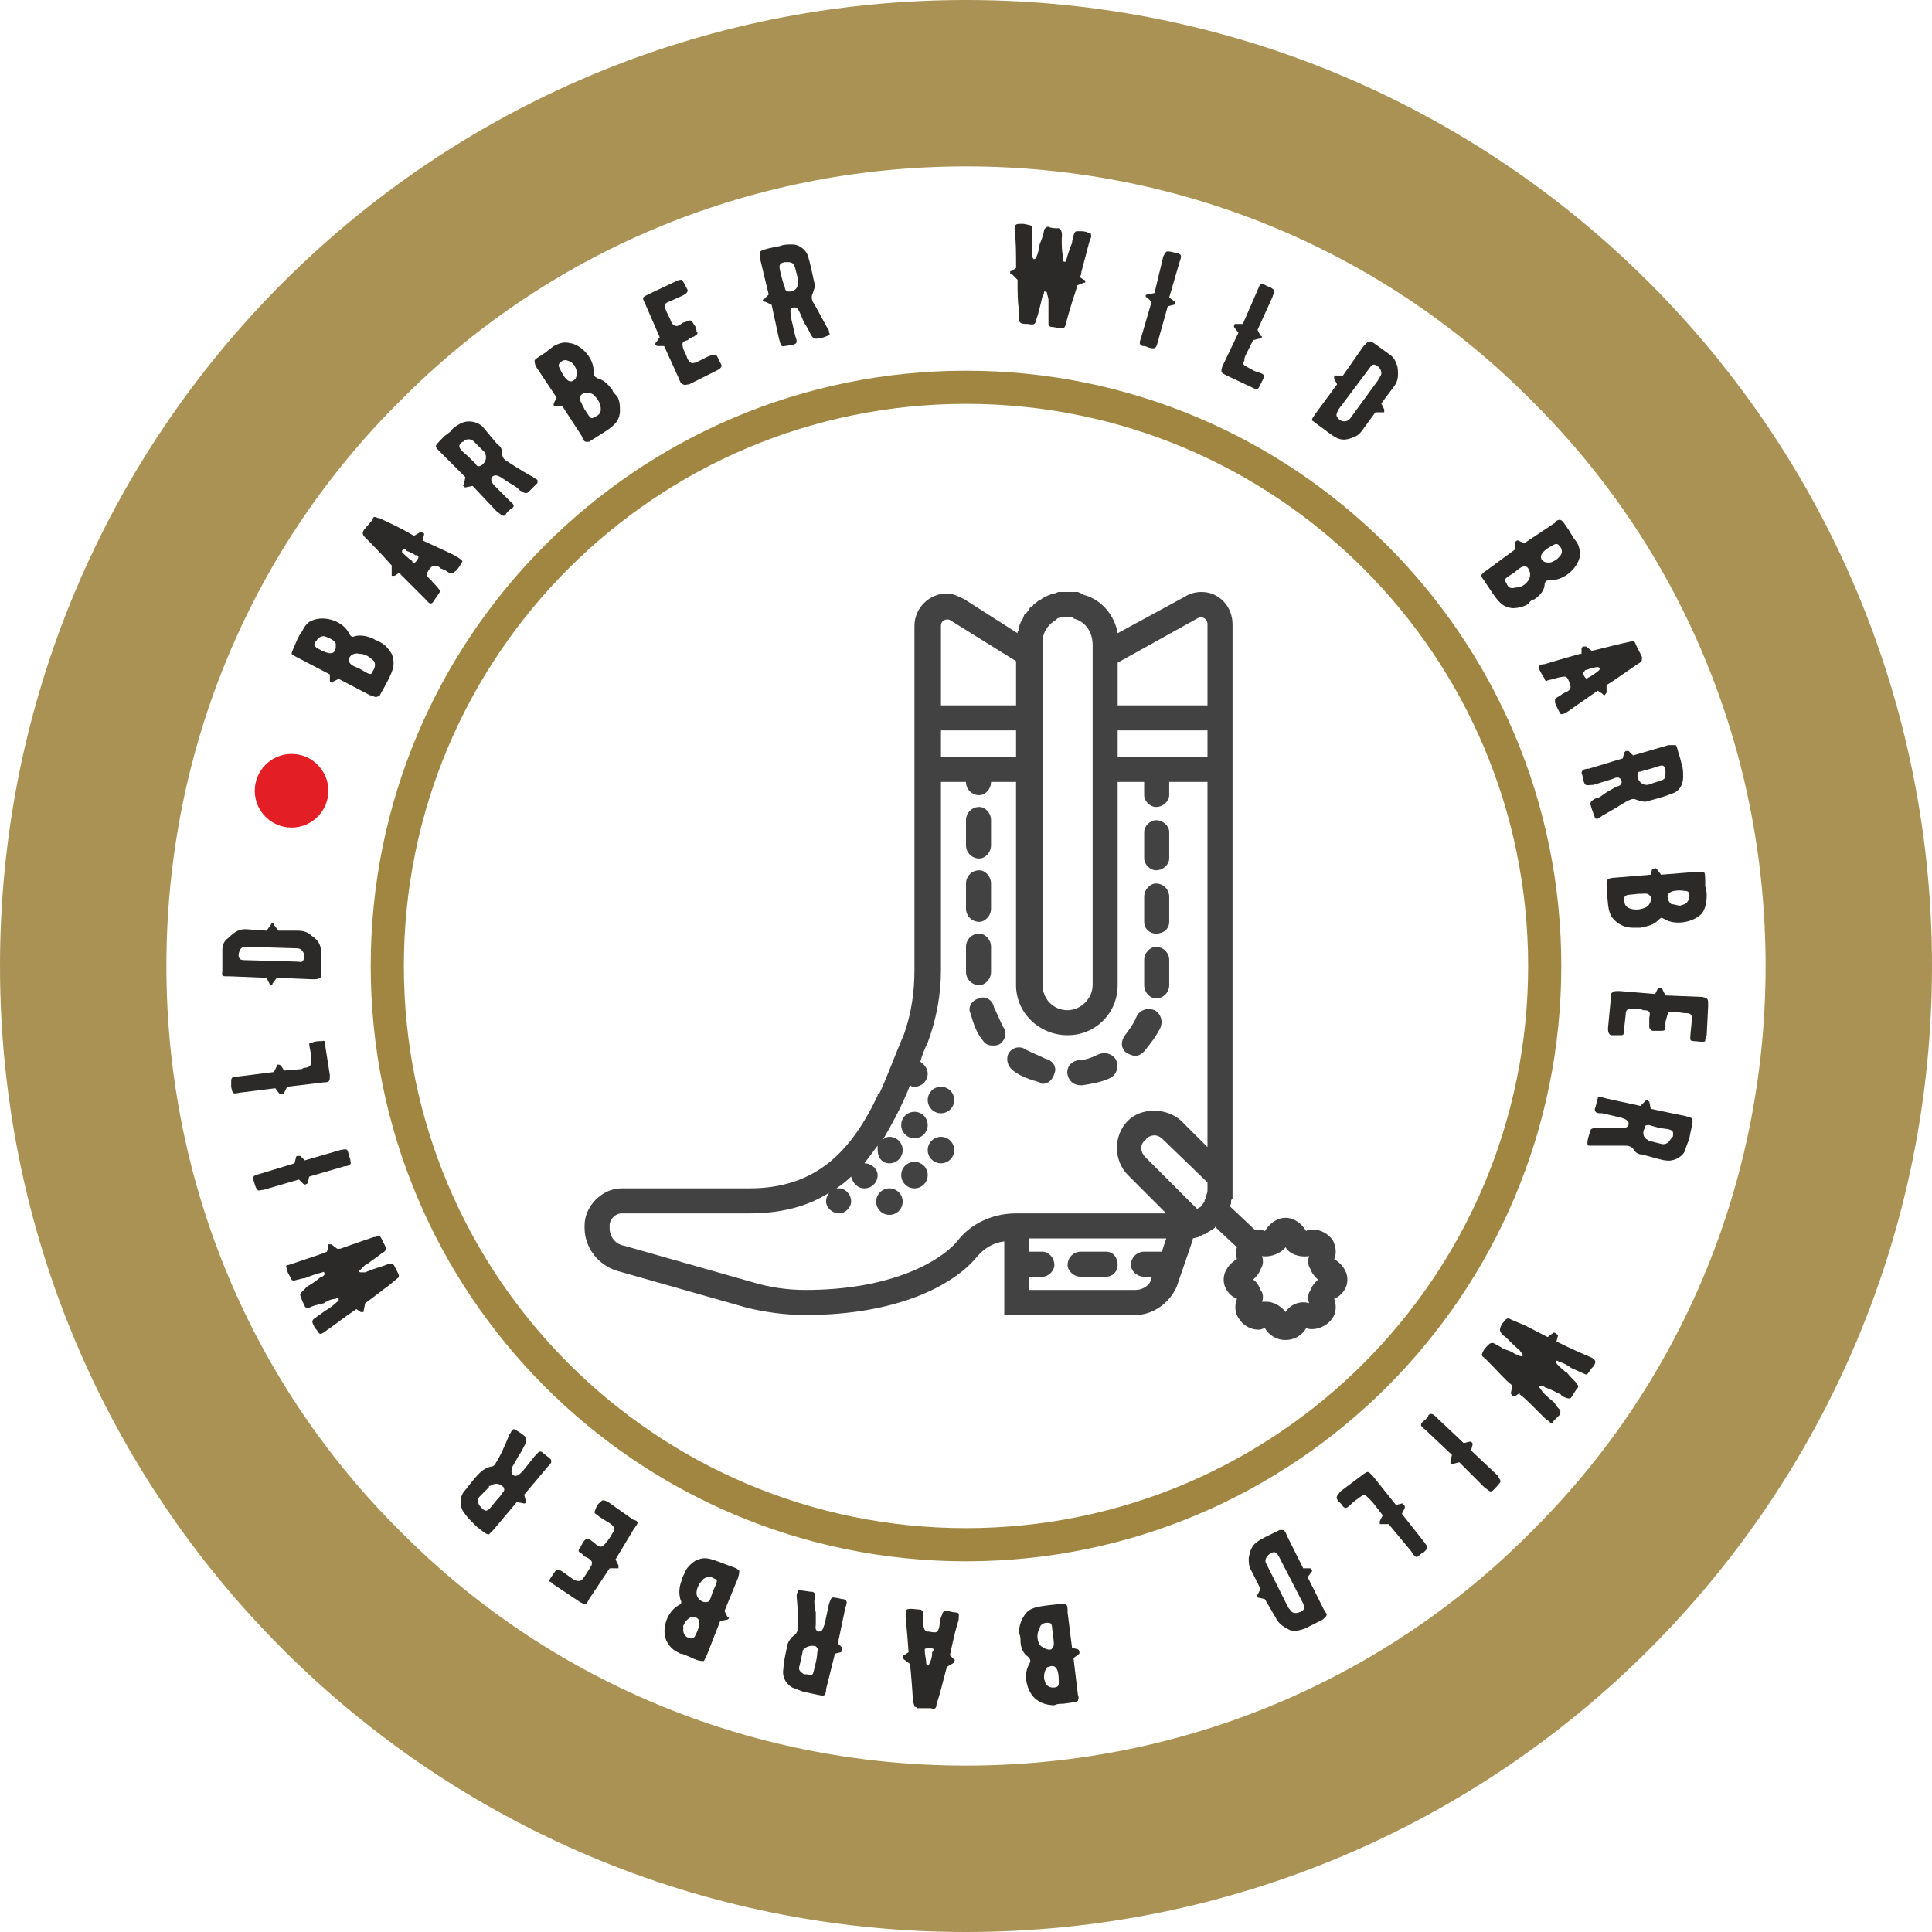 <?xml version="1.0" encoding="UTF-8"?>
<!DOCTYPE svg PUBLIC "-//W3C//DTD SVG 1.1//EN" "http://www.w3.org/Graphics/SVG/1.1/DTD/svg11.dtd">
<!-- Creator: CorelDRAW X7 -->
<svg xmlns="http://www.w3.org/2000/svg" xml:space="preserve" width="58.269mm" height="58.269mm" version="1.1" style="shape-rendering:geometricPrecision; text-rendering:geometricPrecision; image-rendering:optimizeQuality; fill-rule:evenodd; clip-rule:evenodd"
viewBox="0 0 1312 1312"
 xmlns:xlink="http://www.w3.org/1999/xlink">
 <defs>
  <style type="text/css">
   <![CDATA[
    .str0 {stroke:#A08641;stroke-width:22.515}
    .fil2 {fill:none}
    .fil0 {fill:#434242}
    .fil4 {fill:#E31E24}
    .fil3 {fill:#2B2A29;fill-rule:nonzero}
    .fil1 {fill:#A08641;fill-rule:nonzero;fill-opacity:0.902}
   ]]>
  </style>
 </defs>
 <g id="Layer_x0020_1">
  <g id="_954190000">
   <circle class="fil0" cx="639" cy="747" r="9"/>
   <circle class="fil0" cx="621" cy="764" r="9"/>
   <circle class="fil0" cx="639" cy="781" r="9"/>
   <circle class="fil0" cx="621" cy="798" r="9"/>
   <circle class="fil0" cx="604" cy="816" r="9"/>
   <path class="fil0" d="M785 634c5,0 9,-3 9,-8l0 -17c0,-5 -4,-9 -9,-9 -4,0 -8,4 -8,9l0 17c0,5 4,8 8,8z"/>
   <path class="fil0" d="M785 591c5,0 9,-4 9,-8l0 -18c0,-4 -4,-8 -9,-8 -4,0 -8,4 -8,8l0 18c0,4 4,8 8,8z"/>
   <path class="fil0" d="M785 678c5,0 9,-4 9,-9l0 -17c0,-5 -4,-9 -9,-9 -4,0 -8,4 -8,9l0 17c0,5 4,9 8,9z"/>
   <path class="fil0" d="M665 626c4,0 8,-4 8,-9l0 -17c0,-5 -4,-9 -8,-9 -5,0 -9,4 -9,9l0 17c0,5 4,9 9,9z"/>
   <path class="fil0" d="M675 684c-1,-5 -6,-8 -10,-6 -5,1 -8,6 -6,10 2,7 4,13 8,18 2,3 4,4 7,4 2,0 3,0 5,-1 4,-3 5,-8 2,-12 -2,-4 -4,-9 -6,-13z"/>
   <path class="fil0" d="M665 669c4,0 8,-4 8,-9l0 -17c0,-5 -4,-9 -8,-9 -5,0 -9,4 -9,9l0 17c0,5 4,9 9,9z"/>
   <path class="fil0" d="M771 717c2,0 4,-1 6,-3 4,-5 8,-10 11,-16 2,-5 0,-10 -4,-12 -5,-2 -10,0 -12,4 -2,5 -5,9 -8,13 -3,4 -3,9 1,12 2,1 4,2 6,2z"/>
   <path class="fil0" d="M708 736c4,0 7,-3 8,-7 2,-4 -1,-9 -6,-10 -4,-2 -9,-4 -13,-6 -4,-3 -9,-2 -12,2 -2,4 -1,9 3,12 5,4 11,6 18,8 0,0 1,1 2,1z"/>
   <path class="fil0" d="M665 583c4,0 8,-4 8,-9l0 -17c0,-5 -4,-9 -8,-9 -5,0 -9,4 -9,9l0 17c0,5 4,9 9,9z"/>
   <path class="fil0" d="M734 737c0,0 0,0 1,0 6,-1 13,-2 19,-5 4,-2 6,-7 4,-12 -2,-4 -7,-6 -12,-4 -4,2 -9,4 -14,4 -5,1 -8,5 -7,10 1,4 4,7 9,7z"/>
   <path class="fil0" d="M751 850l-17 0c-5,0 -9,4 -9,9 0,4 4,8 9,8l17 0c5,0 8,-4 8,-8 0,-5 -3,-9 -8,-9z"/>
   <path class="fil0" d="M915 869c0,-6 -4,-11 -9,-14 2,-4 1,-9 -1,-13 -3,-4 -8,-7 -13,-7 -2,0 -4,0 -5,1 -3,-5 -8,-9 -14,-9 -6,0 -11,4 -14,9 -2,-1 -5,-1 -7,-1l-17 -16c1,-1 1,-2 1,-3 0,-1 0,-1 1,-2 0,-2 0,-4 0,-6l0 -12 0 -265 0 -52 0 -55c0,-12 -9,-22 -21,-22 -4,0 -8,1 -11,3l-46 25c-2,-12 -11,-23 -23,-26 -1,-1 -2,-1 -4,-2 0,0 -1,0 -2,0 -1,0 -2,0 -3,0 0,0 -1,0 -1,0 0,0 -1,0 -1,0 -1,0 -1,0 -2,0 -1,0 -3,0 -4,0 -1,0 -2,1 -3,1 -1,0 -2,0 -3,1 -1,0 -2,1 -3,1 -1,1 -2,1 -3,2 0,0 -1,1 -2,1 -1,1 -2,2 -3,2 0,1 -1,2 -2,2 -1,1 -1,2 -2,3 -1,1 -1,2 -2,2 -1,1 -1,3 -2,4 0,1 -1,1 -1,2 -1,2 -1,3 -1,5 0,0 -1,1 -1,1 0,0 0,1 0,1l-36 -23c-4,-2 -8,-4 -12,-4 -12,0 -22,10 -22,22l0 54 0 52 0 128c0,14 -2,29 -7,43 -6,14 -11,28 -17,41 -1,0 -1,0 -1,1 -18,38 -42,63 -87,63l-87 0c-13,0 -25,12 -25,25l0 2c0,13 9,25 22,29l88 25c12,3 26,5 40,5 62,0 100,-20 116,-39 5,-6 11,-10 19,-11l0 50 89 0c12,0 23,-8 28,-19l11 -32c0,-1 0,-1 0,-1l4 -1c0,0 0,0 0,0 2,-1 3,-2 5,-2 0,0 0,-1 1,-1 1,-1 2,-1 3,-2 1,0 1,-1 2,-1 0,-1 0,-1 0,-1l15 14c-1,3 -1,5 0,8 -5,3 -9,8 -9,14 0,6 4,11 9,13 -2,5 -1,10 1,13 3,5 8,8 14,8 1,0 3,-1 4,-1 3,5 8,8 14,8 6,0 11,-3 14,-8 6,2 14,-1 18,-7 2,-3 3,-8 1,-13 5,-2 9,-7 9,-13zm-96 -57c0,0 0,0 0,1 0,0 0,1 -1,2 0,0 0,1 0,1 -1,1 -1,2 -2,2 0,0 0,1 0,1 -1,1 -2,1 -3,2l-35 -35c-4,-4 -4,-9 0,-12 1,-2 4,-3 6,-3 2,0 4,1 6,3l30 29 0 5c0,1 0,2 -1,4zm-60 -298l0 -18 61 0 0 18 -61 0zm-17 17l0 138c0,9 -8,17 -17,17 -10,0 -17,-8 -17,-17l0 -138 0 -52 0 -19 0 -24c0,-7 4,-12 9,-15 0,0 1,-1 1,-1 0,0 0,0 0,0 2,-1 5,-1 7,-1l0 0c1,0 1,0 2,0 1,0 1,0 2,0 0,0 0,0 0,1 8,2 13,9 13,18l0 21 0 20 0 52zm-103 -17l0 -18 51 0 0 18 -51 0zm174 -94c3,-2 7,0 7,4l0 55 -61 0 0 -29 54 -30zm-174 5c0,-4 4,-5 6,-4l45 28 0 30 -51 0 0 -54zm11 418c-13,15 -47,33 -103,33 -13,0 -25,-2 -35,-5l-88 -25c-6,-1 -10,-6 -10,-12l0 -2c0,-4 4,-8 8,-8l87 0c22,0 40,-5 54,-14 -1,2 -2,3 -2,6 0,4 4,8 9,8 4,0 8,-4 8,-8 0,-5 -4,-9 -8,-9 -1,0 -2,0 -2,0 3,-2 7,-5 10,-8 1,4 4,8 9,8 5,0 9,-4 9,-9 0,-4 -4,-8 -9,-8 3,-4 6,-8 9,-12 0,1 0,2 0,3 0,5 3,9 8,9 5,0 9,-4 9,-9 0,-5 -4,-9 -9,-9 -2,0 -4,1 -5,3 7,-12 14,-25 19,-38 1,1 2,1 3,1 5,0 9,-4 9,-9 0,-3 -2,-6 -5,-8 1,-4 3,-9 5,-13 6,-16 9,-33 9,-49l0 -128 17 0c0,5 4,9 9,9 4,0 8,-4 8,-9l17 0 0 138c0,19 16,34 35,34 19,0 34,-15 34,-34l0 -138 18 0 0 9c0,4 4,8 8,8 5,0 9,-4 9,-8l0 -9 26 0 0 248 -18 -18c-10,-9 -27,-9 -36,0 -10,10 -10,27 0,37l26 26 -97 0 -5 0c-16,0 -31,7 -40,19zm121 33l-72 0 0 -9 9 0c4,0 8,-4 8,-8 0,-5 -4,-9 -8,-9l-9 0 0 -9 93 0 -3 9 -12 0c-5,0 -9,4 -9,9 0,4 4,8 9,8l5 0 0 1c-1,5 -6,8 -11,8zm119 0c-2,3 -2,6 -1,9 -6,-2 -13,1 -16,6 -3,-4 -8,-7 -13,-7 -1,0 -2,0 -3,0 1,-2 1,-6 -1,-8 -1,-3 -3,-6 -5,-7 2,-2 4,-4 5,-7 2,-3 2,-6 1,-9 6,1 13,-2 16,-6 3,5 10,7 16,6 -1,3 -1,6 1,9 1,3 3,5 5,7 -2,2 -4,4 -5,7z"/>
  </g>
  <path class="fil1" d="M656 0c181,0 345,73 464,192 119,119 192,283 192,464 0,181 -73,345 -192,464 -119,119 -283,192 -464,192 -181,0 -345,-73 -464,-192 -119,-119 -192,-283 -192,-464 0,-181 73,-345 192,-464 119,-119 283,-192 464,-192zm384 272c-98,-99 -234,-159 -384,-159 -150,0 -286,60 -384,159 -99,98 -159,234 -159,384 0,150 60,286 159,384 98,99 234,159 384,159 150,0 286,-60 384,-159 99,-98 159,-234 159,-384 0,-150 -60,-286 -159,-384z"/>
  <path class="fil2 str0" d="M656 263c217,0 393,176 393,393 0,217 -176,393 -393,393 -217,0 -393,-176 -393,-393 0,-217 176,-393 393,-393z"/>
  <g id="_954187856">
   <path class="fil3" d="M254 434c-4,-2 -9,-3 -13,-2 -2,1 -3,0 -4,-2 -4,-8 -16,-12 -24,-9 -4,1 -6,4 -8,8 -1,1 -2,3 -3,5 -3,7 -4,9 -4,10 0,0 1,1 3,2l23 12 0 4c0,1 0,1 1,1 0,1 1,1 1,0l4 -2 21 11c3,1 5,2 5,1 1,0 2,0 2,-1 9,-16 11,-20 8,-28 -2,-3 -4,-6 -8,-8 -1,-1 -3,-1 -4,-2zm-39 6c-2,-2 -2,-3 0,-5 1,-2 3,-3 5,-3l3 1c2,1 4,2 5,4 0,1 0,2 0,3 -1,7 -9,2 -13,0zm39 9c1,2 1,4 -1,7 -1,3 -2,2 -9,-2 -5,-2 -7,-3 -7,-6 0,-3 4,-5 7,-4 4,0 7,2 10,5zm56 -71c-1,-1 -8,-4 -23,-11l1 -4c0,-1 0,-1 -1,-1 0,-1 -1,-1 -1,-1l-5 3c-1,-1 -8,-5 -23,-12 -1,0 -3,-1 -4,-1 0,0 -1,1 -1,2l-6 7c-1,2 -1,3 1,5 4,4 10,10 18,19l0 5c0,1 0,1 0,2 1,0 1,0 2,0l3 -2c0,0 1,0 1,1 2,2 8,8 17,17 2,2 3,4 5,2 1,-2 3,-4 4,-6 1,-1 1,-2 0,-3 -3,-4 -5,-5 -5,-6 -4,-3 -4,-4 -1,-8 0,0 0,0 1,-1 2,-2 6,0 6,1 1,0 2,1 3,1 3,2 4,3 5,2 1,0 1,0 2,-1 1,0 5,-6 5,-7 -1,-1 -2,-2 -4,-3zm-26 0c1,0 -2,5 -3,4 -1,0 -1,0 -1,-1 -3,-2 -6,-5 -7,-6 0,-1 0,-2 2,-2 0,0 1,0 1,1 0,0 5,2 6,3 1,0 2,0 2,1zm78 -54c-9,-5 -15,-9 -18,-11 -2,-1 -3,-3 -3,-5 0,-3 -1,-5 -3,-6 -6,-7 -9,-11 -11,-13 -4,-3 -10,-4 -15,-1 -2,1 -5,3 -6,5l-4 3c-4,4 -6,6 -6,7 0,1 1,2 2,3l18 18 -1 5c-1,0 -1,1 0,1 0,1 1,1 1,1l5 -1 16 17c3,2 4,4 6,3 1,-2 3,-4 5,-5 2,-2 0,-3 -2,-5l-10 -10c-2,-2 -3,-4 -2,-6 2,-2 4,-1 6,0l6 4c4,2 6,4 7,5 2,1 4,3 6,1 2,-2 4,-4 6,-6 0,0 0,-2 0,-2 -1,-1 -2,-1 -3,-2zm-34 -18c0,0 1,1 1,1 2,3 1,7 -2,9 -2,1 -3,1 -4,-1 0,0 -2,-2 -5,-5 -6,-5 -8,-7 -4,-10 1,0 1,0 1,-1 3,-1 5,-1 7,1l6 6zm88 -41c-3,-4 -6,-7 -10,-8 -2,-1 -3,-2 -3,-4 1,-9 -8,-19 -16,-20 -4,-1 -7,0 -11,2 -1,1 -3,2 -5,4 -6,4 -8,5 -8,6 0,0 0,2 1,4l14 21 -2 4c0,0 0,1 0,1 0,1 1,1 1,1l5 0 13 20c1,3 2,4 3,4 1,0 1,0 2,0 16,-10 20,-12 21,-20 0,-4 0,-8 -2,-11 -2,-2 -3,-3 -3,-4zm-36 -15c-1,-2 -1,-3 2,-5 2,-1 4,0 6,1l2 2c1,2 2,4 2,6 0,1 -1,2 -1,3 -5,6 -9,-3 -11,-7zm28 28c0,2 -1,4 -4,5 -3,2 -3,1 -7,-5 -3,-6 -4,-7 -3,-9 2,-3 6,-3 9,-1 3,3 5,6 5,10zm79 -36c-1,-2 -3,-1 -6,0l-8 4c-3,1 -4,1 -6,-2 -1,-3 -2,-5 -3,-7 -1,-4 -1,-5 3,-6 2,-2 4,-2 5,-3 2,-1 2,-2 1,-3 0,-2 -1,-4 -2,-5 -1,-2 -2,-3 -4,-2 0,0 -2,1 -3,1 -3,2 -4,3 -6,2 -1,0 -1,-1 -2,-2 -1,-3 -3,-6 -4,-9 -1,-2 -1,-4 2,-5l9 -4c2,-1 4,-2 4,-4 -1,-2 -3,-6 -4,-7 -1,0 -2,0 -4,1l-19 9c-4,2 -4,2 -2,6l10 23 -2 3c-1,1 -1,1 -1,2 1,1 1,1 2,1l4 0 10 22c1,3 2,4 3,4 1,1 2,0 4,0l18 -9c2,-1 4,-2 4,-4 -1,-2 -2,-4 -3,-6zm75 -19c-5,-9 -8,-15 -10,-18 -1,-2 -1,-4 0,-6 1,-3 2,-5 1,-7 -2,-9 -3,-14 -4,-17 -1,-5 -6,-9 -11,-9 -3,0 -6,0 -8,1l-5 1c-5,1 -8,2 -9,3 0,1 0,2 0,4l6 25 -3 3c-1,0 -1,1 -1,1 1,1 1,1 2,1l4 2 5 23c1,3 1,6 4,5 2,0 4,-1 6,-1 3,-1 2,-3 1,-6l-3 -13c0,-3 -1,-5 1,-6 3,-1 4,1 5,3l3 7c2,3 3,5 4,7 1,2 2,4 4,4 3,0 6,-1 8,-2 1,0 2,-1 1,-2 0,-1 0,-2 -1,-3zm-20 -33c0,1 0,1 0,2 0,3 -2,6 -6,6 -2,0 -3,-1 -3,-3 0,0 -1,-2 -2,-6 -2,-8 -3,-10 2,-11 1,0 1,0 2,0 3,0 4,1 5,4l2 8zm197 -23c1,-4 2,-6 2,-6 0,-2 0,-3 -2,-3 -2,-1 -4,-1 -6,-1 -3,0 -3,0 -4,3 0,1 -1,3 -1,5 -2,5 -3,8 -4,12 0,1 -2,1 -2,0 0,-1 -1,-2 0,-3 -1,-2 -1,-9 -1,-12 0,0 1,-6 -2,-7 -3,0 -5,0 -7,-1 -2,0 -2,1 -3,2 0,2 -1,5 -3,10 0,1 -1,6 -2,8 0,1 -1,2 -2,2 0,0 -1,-1 -1,-2 0,-2 0,-8 0,-9l0 -10c0,-2 -1,-2 -6,-3l0 0 -1 0c-4,0 -5,0 -5,4 1,8 1,15 1,26l-3 2c-1,0 -1,0 -1,1 0,1 0,1 1,1l4 4c0,8 0,16 1,20l0 7c0,3 3,3 6,3 5,1 5,0 6,-4 1,-2 2,-7 4,-15 1,-1 1,-2 1,-3 1,0 2,0 2,1 0,1 1,3 1,5 0,1 0,4 0,8 0,3 0,6 0,8 0,1 1,2 2,2 2,0 5,1 7,1 2,0 2,-1 3,-3l0 0c0,0 0,-1 0,-1 3,-11 6,-20 7,-23l0 -2 5 -2c1,0 1,0 1,-1 0,0 0,-1 -1,-1l-3 -2 1 -1c0,-2 2,-8 5,-20zm59 38l-4 -3 7 -24c1,-3 2,-5 -1,-6 -1,0 -7,-2 -8,-1 0,0 -1,1 -2,3l-6 25 -5 1c0,0 -1,0 -1,1 0,0 0,1 1,1l3 3 -7 24c-1,3 -2,5 1,6 1,0 2,0 4,1 4,1 5,1 6,-3l7 -25 4 -1c0,0 1,0 1,-1 0,0 0,-1 0,-1zm60 52c1,-3 0,-3 -6,-5 -7,-4 -9,-4 -7,-7 0,-1 0,-2 1,-4l5 -10 4 -1c1,0 1,0 2,-1 0,0 0,-1 -1,-1l-2 -4 10 -22c1,-3 2,-5 0,-6 -1,-1 -2,-1 -4,-2 -4,-2 -4,-2 -6,3l-10 23 -5 0c0,0 -1,0 -1,1 0,0 0,1 0,1l3 4 -11 23c-1,4 -1,4 3,6l17 8c2,1 4,2 5,0 1,-2 2,-4 3,-6zm86 -16c0,0 0,0 0,0zm-4 37l-2 -4 9 -12c2,-3 3,-6 2,-13 -1,-3 -2,-6 -5,-8 0,0 -4,-3 -11,-8 -2,-1 -3,-2 -5,0 0,0 -1,1 -2,2l-14 20 -5 0c0,0 -1,0 -1,0 0,1 0,1 0,2l2 4 -14 19c-2,3 -3,4 -3,5 0,1 1,1 2,2l0 0c14,10 16,14 26,10 3,-1 5,-3 7,-6l8 -11 5 0c0,0 1,0 1,0 0,-1 0,-1 0,-2zm-23 6c-2,3 -7,3 -9,-1 -1,-1 0,-3 1,-5l21 -28c2,-3 3,-3 6,-1 2,2 3,5 1,7 0,1 -1,1 -1,2l-19 26zm125 123c4,-3 7,-6 7,-11 1,-2 2,-2 4,-2 10,0 19,-9 20,-17 0,-4 -1,-8 -4,-11 -1,-2 -2,-3 -3,-5 -4,-6 -5,-8 -7,-8 0,0 -2,0 -3,2l-21 14 -4 -2c-1,0 -1,0 -2,1 0,0 0,0 0,1l0 4 -19 14c-3,2 -4,3 -4,4 0,0 0,1 1,2 10,15 12,19 20,20 4,0 8,-1 11,-3 1,-2 3,-3 4,-3zm13 -37c2,-1 3,-1 5,2 1,2 1,4 -1,6l-2 2c-2,1 -3,2 -5,2 -1,0 -3,0 -4,-1 -5,-4 3,-9 7,-11zm-26 29c-3,1 -5,0 -6,-3 -2,-3 -1,-3 5,-7 5,-4 6,-5 9,-4 2,2 3,6 1,9 -2,3 -5,5 -9,5zm36 84c0,0 7,-5 20,-14l3 2c1,1 1,1 2,1 0,-1 1,-1 1,-2l0 -5c1,0 8,-5 21,-14 2,-1 3,-2 3,-3 0,0 0,-1 0,-2l-4 -8c-1,-3 -2,-3 -5,-2 -5,1 -13,3 -25,6l-4 -3c-1,0 -1,0 -2,0 0,0 -1,1 -1,1l0 4c0,0 -1,0 -1,0 -3,1 -11,3 -24,7 -2,0 -5,1 -4,3 1,2 2,4 4,7 0,1 1,2 2,1 5,-1 7,-2 8,-2 5,-1 5,-1 7,4 0,0 0,0 0,1 2,3 -2,5 -3,5 -1,1 -2,1 -3,2 -3,2 -4,2 -4,3 0,1 0,2 0,2 0,1 3,7 4,8 1,0 2,0 5,-2zm13 -22c-2,0 -4,-5 -2,-5 0,0 0,-1 1,-1 3,-1 6,-2 8,-2 1,0 2,1 1,2 0,0 -1,1 -1,1 0,0 -4,3 -6,4 -1,0 -1,1 -1,1zm10 93c9,-5 15,-9 17,-10 2,-1 4,-2 6,-1 3,1 6,2 8,1 8,-2 14,-4 16,-5 5,-1 8,-6 8,-11 0,-4 0,-6 -1,-9l-1 -4c-2,-6 -2,-8 -3,-9 -1,0 -2,0 -5,0l-24 7 -3 -3c0,0 -1,0 -2,0 0,0 0,0 -1,1l-1 4 -23 7c-3,0 -5,1 -5,3 1,2 1,5 2,7 1,2 3,1 6,1l13 -4c2,-1 5,-2 6,1 1,2 -1,4 -3,4l-7 4c-3,2 -5,4 -7,4 -2,1 -4,2 -4,4 1,4 2,6 3,9 0,1 1,1 2,1 1,-1 2,-1 3,-2zm31 -21c0,0 0,0 -1,0 -3,0 -6,-3 -6,-6 0,-2 0,-3 2,-3 0,0 3,-1 7,-2 7,-2 9,-4 10,1 0,1 0,1 0,2 0,3 0,4 -3,5l-9 3zm-5 97c5,-1 9,-2 12,-5 2,-2 2,-2 4,-1 8,5 21,2 26,-4 2,-3 3,-7 3,-12 0,-1 0,-3 -1,-6 0,-7 0,-9 -1,-10 -1,0 -2,0 -4,0l-25 2 -3 -4c0,0 -1,-1 -1,0 -1,0 -1,0 -2,0l-1 4 -24 2c-3,0 -5,1 -5,1 -1,1 -1,2 -1,3 1,18 1,22 8,27 3,2 6,3 10,3 2,0 4,0 5,0zm30 -25c3,0 3,1 3,4 0,2 -1,4 -3,5l-3 1c-2,0 -4,-1 -6,-1 -1,-1 -2,-2 -2,-3 -3,-6 6,-7 11,-6zm-37 12c-3,-1 -4,-3 -4,-6 0,-4 2,-3 9,-4 6,0 7,-1 9,2 1,2 -1,6 -3,7 -4,2 -8,2 -11,1zm-6 86c2,0 2,-2 2,-5l1 -9c0,-3 1,-4 4,-4 3,0 6,0 8,1 4,0 5,1 4,5 0,3 0,5 0,6 0,2 1,2 2,3 2,0 4,0 6,0 2,0 3,0 3,-3 0,0 0,-1 0,-3 1,-3 1,-5 2,-6 0,-1 1,-1 3,-1 3,0 6,1 9,1 3,0 4,1 4,4l-1 10c0,3 -1,5 2,5 2,0 7,1 8,0 0,-1 0,-2 1,-4l1 -20c0,-5 0,-5 -4,-6l-25 -1 -2 -4c0,-1 -1,-1 -1,-1 -1,0 -2,0 -2,0l-2 4 -24 -2c-3,0 -5,0 -5,1 -1,0 -1,2 -1,3l-2 21c0,2 0,4 2,5 2,0 4,0 7,0zm-18 75c10,0 17,0 20,0 2,0 4,0 6,2 1,2 3,4 6,4 8,2 14,4 16,4 5,1 11,-2 13,-6 1,-3 2,-6 3,-8l1 -5c1,-5 2,-8 1,-9 0,-1 -1,-1 -4,-2l-24 -5 -1 -5c0,0 -1,0 -1,-1 -1,0 -1,0 -2,1l-3 3 -23 -5c-4,-1 -6,-2 -6,0 -1,3 -1,5 -2,7 0,3 2,3 5,3l13 3c3,1 5,2 5,4 0,3 -3,3 -5,3l-8 0c-4,0 -6,0 -8,0 -2,0 -5,0 -5,2 -1,3 -2,6 -2,8 0,1 0,2 1,2 1,0 2,0 4,0zm38 -3c-1,0 -1,0 -2,-1 -3,-1 -4,-5 -2,-8 0,-2 1,-2 3,-2 0,0 3,1 7,2 8,1 10,1 9,6 -1,0 -1,1 -1,1 -2,3 -3,4 -6,4l-8 -2zm-74 186c3,3 4,4 5,4 1,2 2,2 3,0 1,-1 3,-3 4,-4 1,-3 1,-3 -1,-5 -1,-1 -2,-3 -3,-4 -5,-4 -7,-6 -9,-9 -1,-1 -1,-2 1,-2 1,0 2,1 2,1 3,1 9,4 11,5 0,1 6,4 7,2 2,-3 3,-5 4,-6 1,-1 1,-2 0,-3 -1,-2 -4,-4 -7,-8 -1,0 -5,-4 -6,-5 -1,-1 -2,-2 -1,-3 0,0 1,0 2,1 2,0 7,3 8,4l9 4c2,1 2,0 5,-4l0 0 1 -1c2,-3 2,-4 -1,-6 -7,-3 -14,-6 -24,-11l1 -4c0,-1 -1,-1 -1,-1 -1,-1 -1,-1 -2,-1l-4 3c-8,-4 -15,-8 -18,-9l-7 -3c-3,-2 -4,1 -6,3 -2,4 -2,5 1,8 2,1 5,5 11,10 1,2 2,2 2,3 0,1 0,1 -1,1 -1,0 -3,-1 -5,-2 -1,-1 -4,-2 -7,-3 -3,-2 -5,-3 -7,-4 -1,0 -2,0 -3,1 -2,2 -3,3 -4,5 -1,2 -1,3 1,4l0 1c0,0 0,0 1,0 8,8 14,15 17,17l1 1 -1 5c0,1 1,1 1,2 1,0 1,0 2,0l3 -2 0 1c2,1 6,5 15,14zm-60 33l4 -1 17 17c3,2 4,4 6,2 1,-1 5,-5 5,-6 0,-1 -1,-2 -2,-4l-18 -17 1 -4c0,-1 0,-1 -1,-2 0,0 -1,0 -1,0l-4 1 -18 -17c-2,-2 -4,-4 -6,-2 0,1 -1,2 -2,3 -4,3 -4,4 0,7l18 17 -1 4c0,1 0,1 0,2 1,0 1,0 2,0zm-75 29c2,2 3,1 7,-3 7,-5 7,-6 10,-3 1,1 1,1 3,3l7 9 -2 4c0,1 0,1 0,2 1,0 1,0 2,0l4 0 15 18c2,3 3,5 5,4 1,-1 2,-2 4,-3 3,-3 3,-3 0,-7l-15 -19 2 -4c0,-1 0,-2 -1,-2 0,-1 0,-1 -1,-1l-4 1 -16 -20c-3,-3 -3,-3 -6,-1l-16 12c-1,2 -3,3 -2,5 1,2 3,3 4,5zm-26 83c0,0 0,0 0,0zm-31 -21l4 1 7 12c2,4 4,6 10,9 4,1 7,0 10,-1 0,0 4,-2 12,-6 1,-1 3,-2 3,-4 -1,-1 -1,-2 -2,-3l-11 -22 3 -4c0,0 0,-1 0,-1 -1,-1 -1,-1 -2,-1l-4 0 -11 -22c-1,-3 -2,-4 -3,-4 0,0 -1,0 -2,0l0 0c-16,8 -19,8 -21,19 0,3 0,6 2,9l6 12 -2 4c-1,0 -1,1 0,1 0,1 0,1 1,1zm5 -23c-2,-3 1,-7 5,-8 2,0 3,2 4,4l16 31c1,3 1,5 -3,6 -3,1 -5,0 -6,-2 -1,-1 -1,-1 -2,-3l-14 -28z"/>
   <path class="fil3" d="M693 1114c0,5 2,9 5,11 2,2 2,3 1,5 -5,8 -1,21 6,25 3,2 7,3 11,3 2,-1 4,-1 6,-1 7,-1 9,-1 10,-2 0,-1 1,-2 0,-4l-3 -25 4 -3c0,0 0,-1 0,-1 0,-1 0,-1 -1,-2l-4 -1 -3 -24c0,-3 0,-5 -1,-5 0,-1 -1,-1 -2,-1 -18,2 -23,2 -27,9 -2,3 -3,7 -3,11 1,2 1,4 1,5zm26 29c0,2 -1,3 -4,3 -2,0 -4,-1 -5,-3l-1 -3c0,-2 0,-4 1,-6 0,-1 1,-2 2,-2 7,-3 7,6 7,11zm-13 -37c0,-2 2,-4 5,-4 4,0 3,1 4,8 1,7 1,8 -1,10 -2,1 -6,-1 -8,-3 -2,-4 -2,-8 0,-11zm-91 -8c0,1 1,9 2,24l-3 2c-1,0 -1,1 -1,1 0,1 0,1 1,2l4 3c0,0 1,9 2,25 0,1 1,3 1,4 0,0 1,0 2,1l9 0c3,1 4,0 4,-3 2,-5 4,-14 7,-25l5 -3c0,0 0,0 0,-1 1,-1 0,-1 0,-1l-3 -3c0,0 0,0 0,0 1,-3 2,-11 6,-24 0,-3 1,-5 -2,-5 -2,0 -4,-1 -7,-1 -1,0 -2,1 -2,2 -2,4 -2,7 -2,8 -1,5 -2,5 -7,4 0,0 0,0 -1,0 -3,0 -3,-5 -3,-6 0,0 0,-2 0,-3 0,-3 0,-5 -1,-5 0,-1 -1,-1 -2,-1 -1,0 -7,-1 -8,0 -1,0 -1,2 -1,5zm13 22c0,-1 6,-1 6,0 0,1 0,1 -1,2 0,4 -1,6 -2,8 0,1 -1,1 -2,0 0,-1 0,-1 0,-1 0,-1 -1,-6 -1,-8 0,0 0,-1 0,-1zm-87 -36c1,11 1,18 1,21 0,2 -1,4 -2,5 -3,2 -4,4 -5,6 -2,9 -3,14 -3,17 -1,5 1,10 6,13 3,1 5,2 8,3l5 1c5,1 8,2 9,1 0,0 1,-1 1,-4l6 -24 4 -1c1,-1 1,-1 1,-2 0,0 0,-1 0,-1l-3 -3 5 -24c1,-3 2,-5 -1,-6 -2,0 -4,-1 -6,-1 -3,-1 -3,2 -4,4l-3 14c-1,2 -1,5 -4,5 -3,-1 -2,-3 -2,-5l0 -8c-1,-4 -1,-6 -1,-8 1,-3 1,-5 -1,-6 -3,0 -6,-1 -9,-1 -1,-1 -1,0 -1,1 -1,1 -1,2 -1,3zm4 38c0,0 0,0 0,-1 2,-3 6,-4 9,-3 1,1 2,2 1,4 0,0 0,3 -1,7 -2,7 -1,10 -6,8 -1,0 -1,0 -2,0 -3,-2 -4,-3 -3,-6l2 -9zm-82 -49c-2,5 -2,9 -1,13 1,2 1,3 -1,4 -9,5 -12,18 -8,25 2,4 5,6 9,8 2,0 3,1 6,2 6,3 8,3 10,3 0,0 1,-2 2,-4l9 -23 4 -1c1,0 1,0 2,-1 0,0 0,-1 -1,-1l-2 -4 9 -22c1,-3 1,-4 1,-5 0,-1 -1,-1 -2,-2 -17,-6 -20,-9 -28,-5 -3,2 -6,5 -7,8 -1,2 -2,4 -2,5zm9 38c-1,2 -3,2 -5,1 -2,-1 -3,-3 -3,-5l0 -3c1,-2 2,-4 4,-5 1,-1 2,-1 3,-1 7,1 3,9 1,13zm6 -39c2,-1 4,-2 7,0 3,1 2,2 -1,9 -2,6 -2,7 -5,7 -3,0 -6,-3 -6,-6 0,-4 2,-7 5,-10zm-74 -46c-1,2 1,2 3,4l8 5c2,2 3,3 1,6 -1,2 -3,5 -4,6 -3,4 -4,4 -7,2 -2,-2 -4,-3 -5,-4 -1,0 -2,0 -3,1 -1,1 -2,3 -3,5 -2,2 -1,3 1,4 0,0 1,1 2,2 3,1 5,3 5,4 0,1 0,2 -1,3 -1,2 -3,5 -5,8 -2,2 -3,2 -6,1l-7 -5c-3,-2 -4,-3 -6,-1 -1,2 -4,5 -4,7 1,0 2,1 3,2l18 12c4,2 4,2 6,-2l14 -21 4 0c1,0 1,0 2,0 0,-1 0,-1 0,-2l-2 -4 12 -20c2,-3 3,-4 3,-5 0,-1 -2,-2 -3,-2l-17 -12c-2,-1 -4,-2 -5,0 -2,1 -3,3 -4,6zm-58 -52c-4,10 -7,16 -9,19 -1,2 -2,3 -4,3 -3,1 -5,2 -7,4 -6,6 -9,11 -11,13 -3,4 -3,10 0,14 2,3 4,5 5,6l4 4c4,3 6,5 8,5 0,0 1,-1 3,-3l16 -19 5 1c0,0 1,0 1,-1 0,0 0,-1 0,-1l-1 -4 16 -19c2,-2 3,-3 2,-5 -2,-2 -4,-3 -6,-5 -2,-1 -3,1 -5,3l-8 10c-2,2 -4,4 -6,3 -3,-2 -1,-4 -1,-6l4 -7c2,-3 3,-5 4,-7 1,-2 2,-4 1,-6 -2,-2 -5,-4 -7,-5 -1,-1 -2,0 -2,0 -1,1 -1,2 -2,3zm-14 36c0,-1 0,-1 1,-1 3,-2 6,-2 9,1 1,2 0,3 -1,4 0,0 -1,2 -4,5 -5,6 -6,9 -10,5 0,0 0,-1 -1,-1 -2,-3 -2,-5 0,-7l6 -6zm-130 -153c-3,1 -6,2 -6,2 -2,0 -2,1 -1,3 0,2 1,3 2,5 1,3 2,3 5,2 1,0 3,-1 5,-1 5,-2 8,-3 12,-4 1,-1 2,1 1,2 -1,1 -1,1 -2,1 -2,2 -8,6 -10,7 0,1 -5,4 -4,6 1,3 2,5 3,7 0,1 1,1 3,1 2,-1 5,-2 10,-3 1,-1 5,-3 8,-3 1,-1 2,0 2,0 0,1 0,2 -1,2 -2,2 -6,5 -8,6l-7 5c-3,2 -2,3 0,7l0 0 1 1c2,3 2,4 6,1 6,-4 12,-9 21,-15l3 2c1,0 1,0 1,0 1,0 1,0 1,-1l1 -5c7,-5 13,-10 16,-12l6 -5c2,-1 0,-4 -1,-6 -2,-4 -2,-5 -7,-3 -2,1 -7,2 -14,5 -2,0 -3,0 -3,0 -1,0 -2,-1 -1,-1 1,-1 2,-2 4,-4 1,0 3,-2 6,-4 3,-2 5,-4 7,-5 1,-1 1,-2 1,-3 -1,-2 -2,-4 -3,-6 -1,-2 -2,-2 -4,-1l-1 0c0,0 0,0 0,0 -12,4 -20,7 -23,8l-2 0 -4 -3c-1,0 -1,0 -2,0 0,0 0,1 0,2l-1 3 0 0c-2,1 -8,3 -20,7zm-1 -71l-1 4 -23 7c-3,1 -5,1 -5,3 0,2 2,8 3,8 0,1 2,0 4,0l24 -7 3 3c1,0 1,1 2,0 0,0 1,0 1,-1l1 -4 24 -7c2,0 5,-1 4,-3 0,-1 0,-2 -1,-4 -1,-5 -1,-5 -6,-4l-24 7 -3 -3c-1,0 -1,0 -2,0 0,0 -1,0 -1,1zm11 -78c-3,0 -2,1 -1,7 0,8 1,9 -3,10 0,0 -2,0 -3,1l-12 1 -2 -3c-1,-1 -1,-1 -2,-1 -1,0 -1,0 -1,1l-2 4 -24 3c-3,0 -5,0 -5,3 0,1 0,2 0,4 1,5 1,5 6,4l24 -3 3 4c1,0 1,0 2,0 0,0 1,0 1,-1l2 -4 25 -3c4,0 4,-1 4,-5l-3 -19c0,-2 0,-5 -2,-4 -3,0 -5,0 -7,1zm-61 -63c0,0 0,0 0,0zm33 -17l-3 4 -14 -1c-4,0 -7,1 -12,6 -3,2 -4,5 -4,8 0,1 0,5 0,14 0,2 -1,4 2,4 0,0 1,0 3,0l25 1 2 4c0,0 0,1 1,1 1,0 1,0 1,-1l3 -4 24 1c3,0 4,0 5,-1 0,0 1,0 1,-1l0 -1c0,-17 2,-21 -7,-27 -2,-2 -5,-3 -9,-3l-13 0 -3 -4c0,0 0,-1 -1,-1 0,0 -1,0 -1,1zm18 16c3,0 6,4 4,8 -1,2 -2,1 -5,1l-35 -1c-3,0 -4,-1 -4,-4 1,-4 2,-5 5,-5 1,0 2,0 3,0l32 1z"/>
  </g>
  <circle class="fil4" cx="198" cy="537" r="25"/>
 </g>
</svg>
